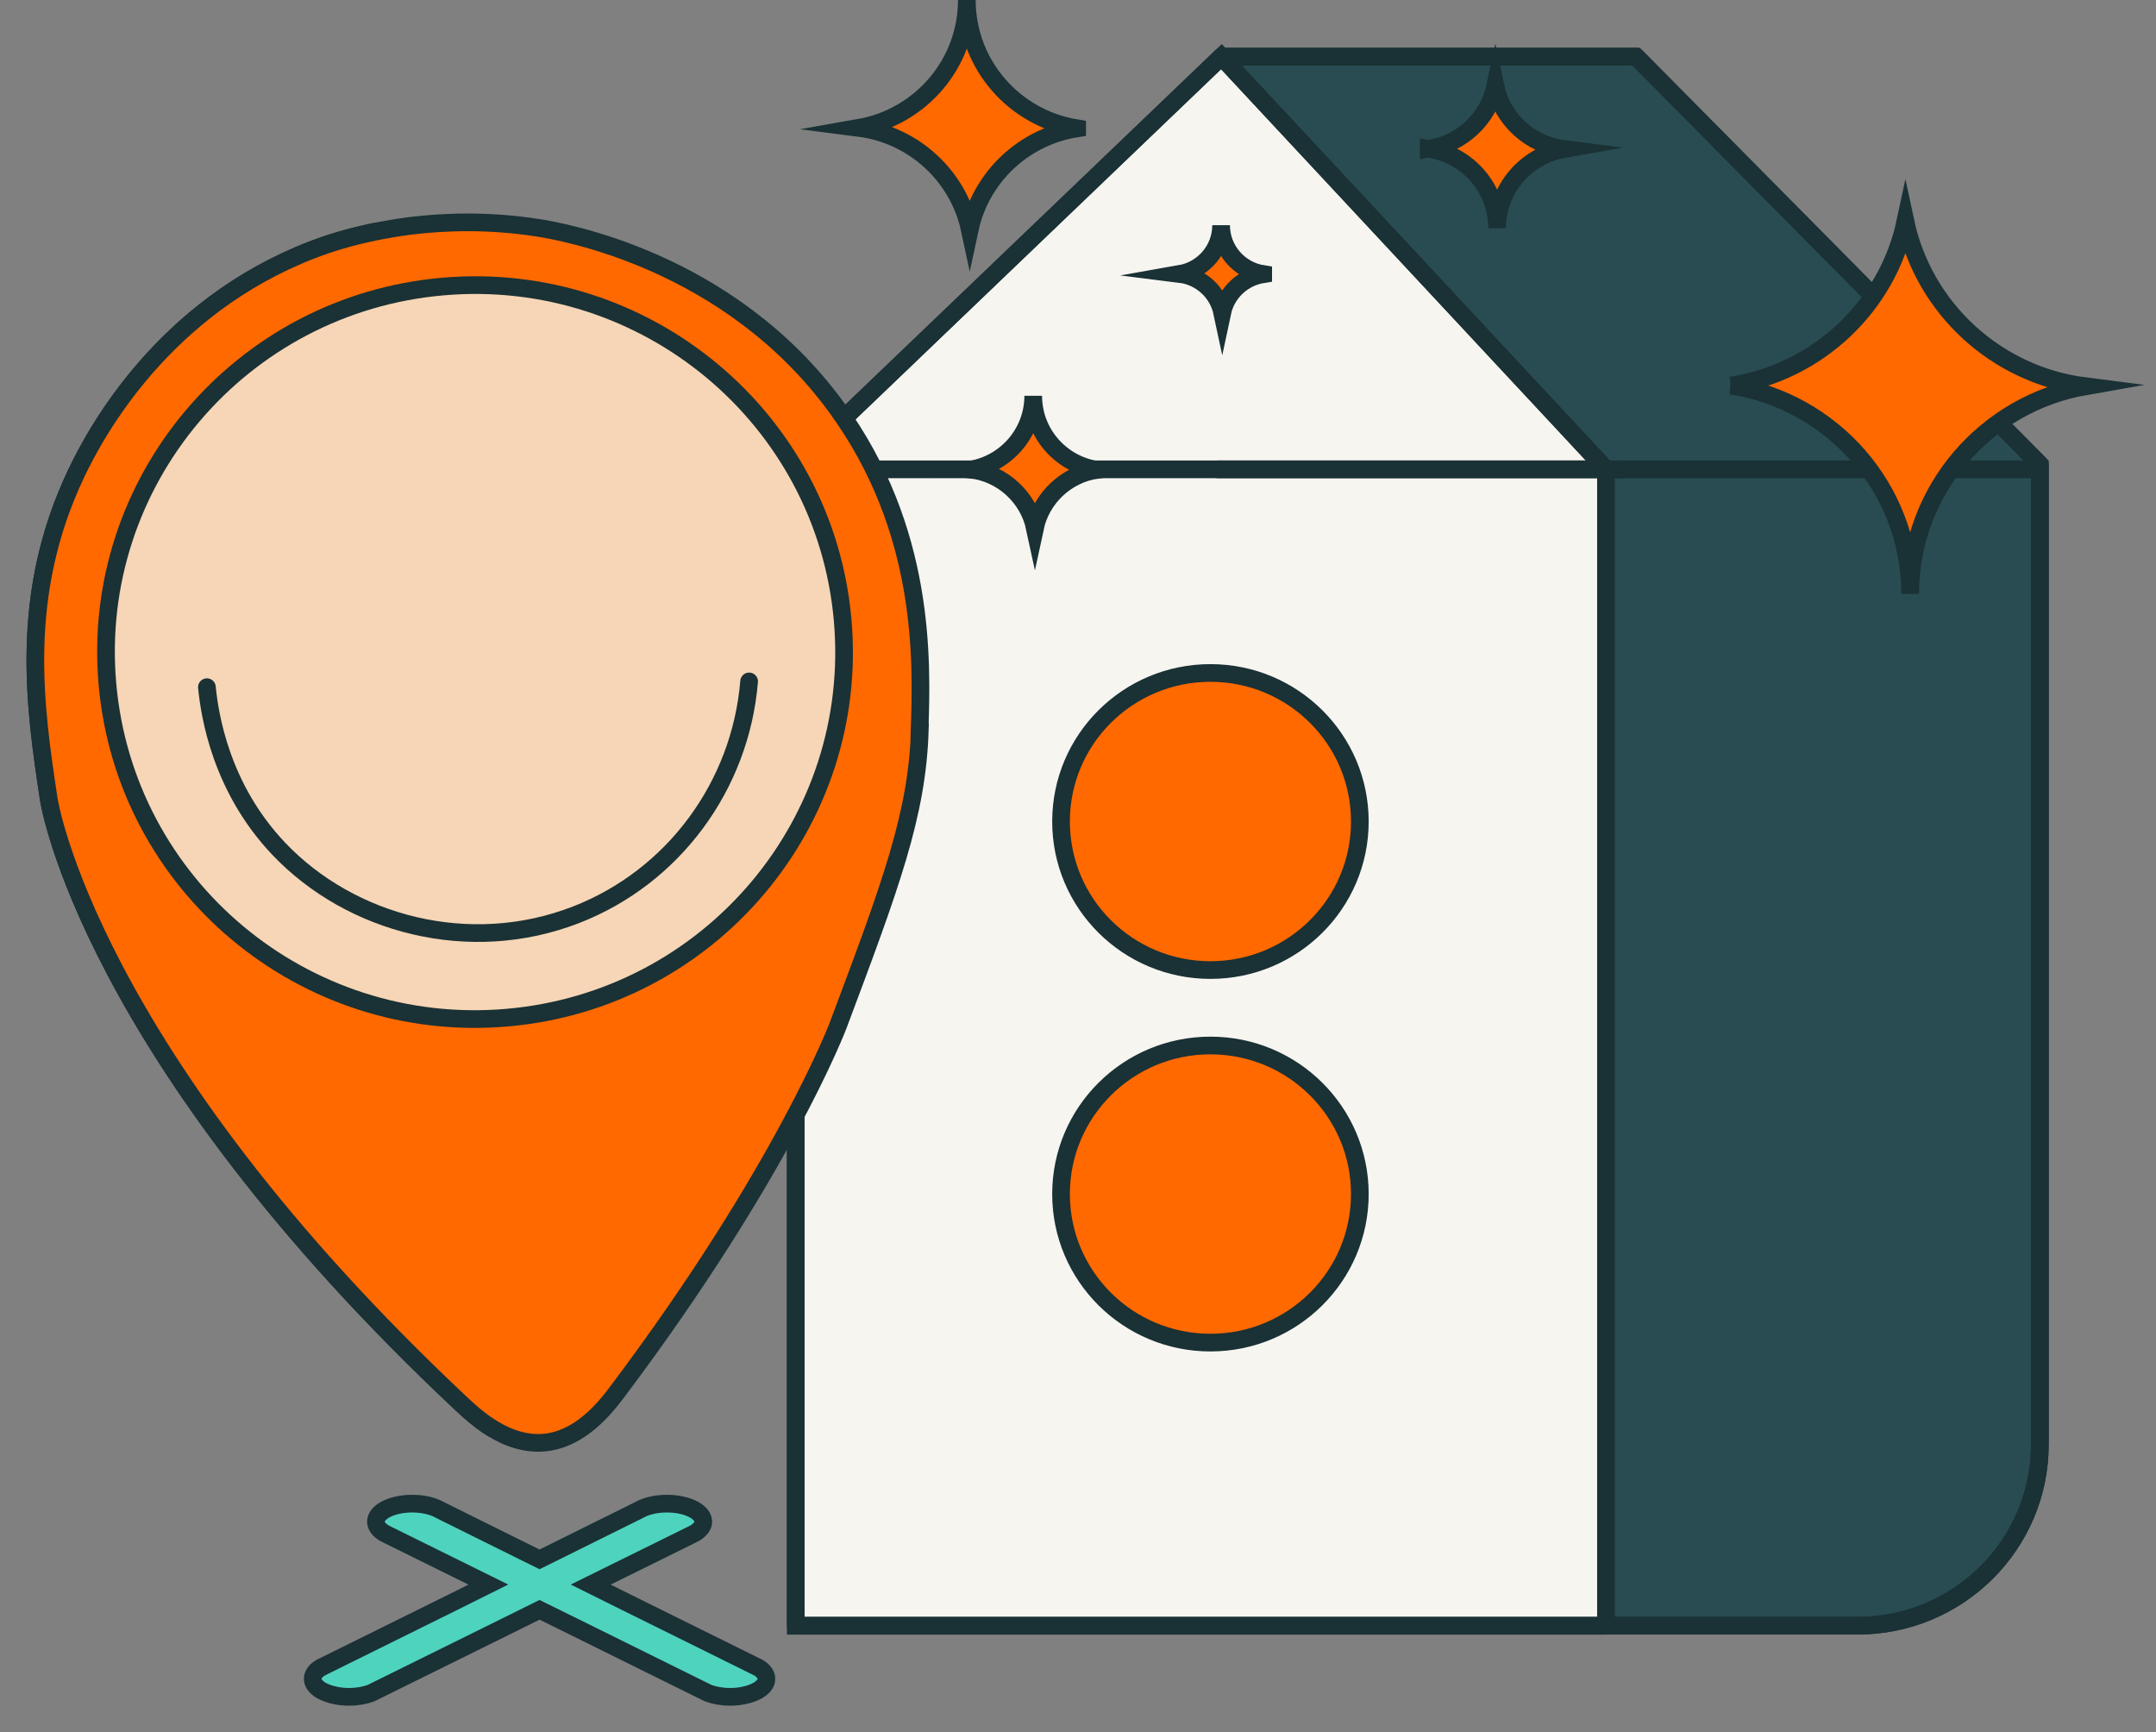 <svg width="61" height="49" viewBox="0 0 61 49" fill="none" xmlns="http://www.w3.org/2000/svg">
<rect x="0" y="0" width="61" height="49" fill="#808080" stroke="none"/>
<path d="M34.557 1.602H46.291L57.714 13.136V40.862C57.714 43.693 55.405 45.988 52.559 45.988H34.248" fill="#284C52"/>
<path d="M34.557 1.602H46.291L57.714 13.136V40.862C57.714 43.693 55.405 45.988 52.559 45.988H34.248" stroke="#1A3135" stroke-width="0.5" stroke-miterlimit="10"/>
<path d="M34.557 1.602H46.291L57.714 13.136V40.862C57.714 43.693 55.405 45.988 52.559 45.988H34.248" stroke="#1A3135" stroke-width="0.5" stroke-linecap="round" stroke-linejoin="round"/>
<path d="M45.438 45.989H22.514V15.316C22.514 13.923 23.084 12.589 24.093 11.625L34.558 1.602L45.438 13.273" fill="#F7F5F0"/>
<path d="M45.438 45.989H22.514V15.316C22.514 13.923 23.084 12.589 24.093 11.625L34.558 1.602L45.438 13.273" stroke="#1A3135" stroke-width="0.5" stroke-miterlimit="10"/>
<path d="M45.438 45.989H22.514V15.316C22.514 13.923 23.084 12.589 24.093 11.625L34.558 1.602L45.438 13.273" stroke="#1A3135" stroke-width="0.5" stroke-linecap="round" stroke-linejoin="round"/>
<path d="M34.247 27.441C36.581 27.441 38.474 25.561 38.474 23.239C38.474 20.918 36.582 19.037 34.247 19.037C31.912 19.037 30.02 20.918 30.02 23.239C30.02 25.561 31.912 27.441 34.247 27.441Z" fill="#FF6900" stroke="#1A3135" stroke-width="0.5" stroke-miterlimit="10"/>
<path d="M22.94 13.277H45.98" stroke="#1A3135" stroke-width="0.5" stroke-linecap="round" stroke-linejoin="round"/>
<path d="M34.46 13.277H57.501" stroke="#1A3135" stroke-width="0.5" stroke-linecap="round" stroke-linejoin="round"/>
<path d="M45.438 13.273V45.989" stroke="#1A3135" stroke-width="0.5" stroke-linecap="round" stroke-linejoin="round"/>
<path d="M34.247 37.98C36.581 37.98 38.474 36.099 38.474 33.777C38.474 31.456 36.582 29.575 34.247 29.575C31.912 29.575 30.02 31.456 30.02 33.777C30.02 36.099 31.912 37.98 34.247 37.98Z" fill="#FF6900" stroke="#1A3135" stroke-width="0.5" stroke-miterlimit="10"/>
<path d="M48.975 10.906C51.437 10.527 53.4 8.66 53.91 6.266C54.432 8.713 56.468 10.605 59 10.927C56.183 11.42 54.044 13.863 54.044 16.801C54.044 13.824 51.85 11.354 48.974 10.906H48.975Z" fill="#FF6900" stroke="#1A3135" stroke-width="0.5" stroke-miterlimit="10"/>
<path d="M40.424 4.209C41.362 4.064 42.112 3.352 42.307 2.438C42.505 3.372 43.283 4.094 44.25 4.216C43.176 4.404 42.359 5.335 42.359 6.457C42.359 5.321 41.521 4.379 40.424 4.208V4.209Z" fill="#FF6900" stroke="#1A3135" stroke-width="0.5" stroke-miterlimit="10"/>
<path d="M30.476 3.631C28.96 3.864 27.752 5.014 27.437 6.488C27.114 4.981 25.86 3.816 24.303 3.617C26.037 3.313 27.355 1.809 27.355 0C27.355 1.832 28.705 3.353 30.476 3.63V3.631Z" fill="#FF6900" stroke="#1A3135" stroke-width="0.5" stroke-miterlimit="10"/>
<path d="M31.034 13.29C30.16 13.425 29.463 14.087 29.281 14.939C29.095 14.07 28.372 13.396 27.473 13.283C28.473 13.108 29.233 12.24 29.233 11.196C29.233 12.254 30.012 13.131 31.034 13.29Z" fill="#FF6900"/>
<path d="M31.034 13.29C30.16 13.425 29.463 14.087 29.281 14.939C29.095 14.07 28.372 13.396 27.473 13.283C28.473 13.108 29.233 12.24 29.233 11.196C29.233 12.254 30.012 13.131 31.034 13.29ZM31.034 13.29H31.033" stroke="#1A3135" stroke-width="0.5" stroke-miterlimit="10"/>
<path d="M35.74 7.756C35.161 7.846 34.7 8.282 34.581 8.845C34.459 8.269 33.981 7.824 33.385 7.75C34.047 7.634 34.549 7.06 34.549 6.37C34.549 7.07 35.065 7.65 35.74 7.754V7.756Z" fill="#FF6900" stroke="#1A3135" stroke-width="0.5" stroke-miterlimit="10"/>
<path d="M21.684 47.492C21.684 47.709 21.411 47.892 21.026 47.965C20.91 47.99 20.784 48 20.656 48C20.424 48 20.206 47.96 20.034 47.895C18.783 47.277 17.532 46.659 16.283 46.04H16.282C15.943 45.873 15.605 45.704 15.265 45.538C14.927 45.704 14.59 45.873 14.252 46.04C12.999 46.659 11.75 47.276 10.499 47.895C10.328 47.96 10.11 48 9.877 48C9.744 48 9.622 47.988 9.507 47.965C9.121 47.892 8.848 47.708 8.848 47.492C8.848 47.373 8.925 47.267 9.061 47.182H9.062L9.249 47.088C10.434 46.503 11.622 45.914 12.805 45.329C13.143 45.161 13.48 44.993 13.817 44.825C12.975 44.409 12.133 43.992 11.291 43.577C11.197 43.53 11.103 43.483 11.008 43.437C10.96 43.415 10.915 43.39 10.869 43.367C10.722 43.279 10.636 43.166 10.636 43.045C10.636 42.764 11.096 42.535 11.665 42.535C11.977 42.535 12.258 42.605 12.447 42.715C13.385 43.182 14.322 43.646 15.265 44.112C16.204 43.646 17.147 43.182 18.084 42.715C18.274 42.605 18.555 42.535 18.868 42.535C19.436 42.535 19.898 42.764 19.898 43.045C19.898 43.166 19.807 43.278 19.663 43.367C19.618 43.388 19.569 43.413 19.523 43.437C19.428 43.483 19.336 43.53 19.241 43.577C18.398 43.994 17.555 44.411 16.713 44.825C17.052 44.993 17.389 45.161 17.727 45.329C18.912 45.914 20.096 46.503 21.282 47.088L21.47 47.182H21.471C21.606 47.268 21.684 47.376 21.684 47.492Z" fill="#4ED3BF" stroke="#1A3135" stroke-width="0.5" stroke-miterlimit="10"/>
<path d="M23.003 20.921C22.98 21.703 22.88 22.441 22.709 23.224C22.359 24.826 21.691 26.6 20.689 29.271C20.689 29.271 19.13 33.398 14.456 39.611C14.306 39.813 14.096 40.085 13.824 40.337C13.518 40.134 13.266 39.906 13.081 39.733C2.466 29.783 1.381 22.615 1.381 22.615C0.991 20.026 0.507 16.854 2.16 13.384C2.718 12.21 4.62 8.699 8.819 7.072C9.041 6.987 9.608 6.771 10.437 6.591C10.492 6.579 10.549 6.567 10.607 6.554C11.105 6.568 11.633 6.614 12.177 6.698C12.674 6.774 15.288 7.219 17.849 9.033C17.851 9.033 17.851 9.034 17.851 9.034C18.832 9.733 19.805 10.63 20.651 11.788C23.177 15.256 23.066 18.933 22.997 20.916H22.998L23.003 20.921Z" fill="#FF6900" stroke="#1A3135" stroke-width="0.5" stroke-miterlimit="10"/>
<path d="M26.024 20.661C25.949 23.047 25.204 25.035 23.711 29.012C23.711 29.012 22.148 33.14 17.478 39.353C17.116 39.836 16.411 40.722 15.389 40.809L15.294 40.815C14.996 40.825 14.715 40.767 14.456 40.67C14.334 40.626 14.217 40.568 14.106 40.51C14.008 40.457 13.915 40.398 13.824 40.342C13.518 40.139 13.266 39.911 13.081 39.738C2.466 29.785 1.381 22.616 1.381 22.616C0.991 20.027 0.507 16.855 2.16 13.385C2.718 12.211 4.62 8.7 8.819 7.073C9.041 6.988 9.608 6.772 10.437 6.592C10.492 6.58 10.549 6.568 10.607 6.556C10.908 6.495 11.239 6.437 11.599 6.39C12.611 6.266 13.838 6.231 15.196 6.44C15.884 6.545 20.63 7.353 23.672 11.531C26.197 14.999 26.085 18.676 26.018 20.66H26.02L26.024 20.661Z" fill="#FF6900" stroke="#1A3135" stroke-width="0.5" stroke-miterlimit="10"/>
<path d="M14.342 28.788C20.086 28.294 24.341 23.261 23.842 17.55C23.345 11.839 18.282 7.608 12.538 8.105C6.795 8.6 2.539 13.633 3.039 19.343C3.536 25.055 8.598 29.285 14.342 28.788Z" fill="#F6D6B6" stroke="#1A3135" stroke-width="0.5" stroke-miterlimit="10"/>
<path d="M5.854 19.439C5.93 20.211 6.239 22.276 7.888 24.011C9.917 26.146 13.284 27.055 16.312 25.872C19.053 24.801 20.95 22.233 21.195 19.276" stroke="#1A3135" stroke-width="0.5" stroke-linecap="round" stroke-linejoin="round"/>
</svg>
